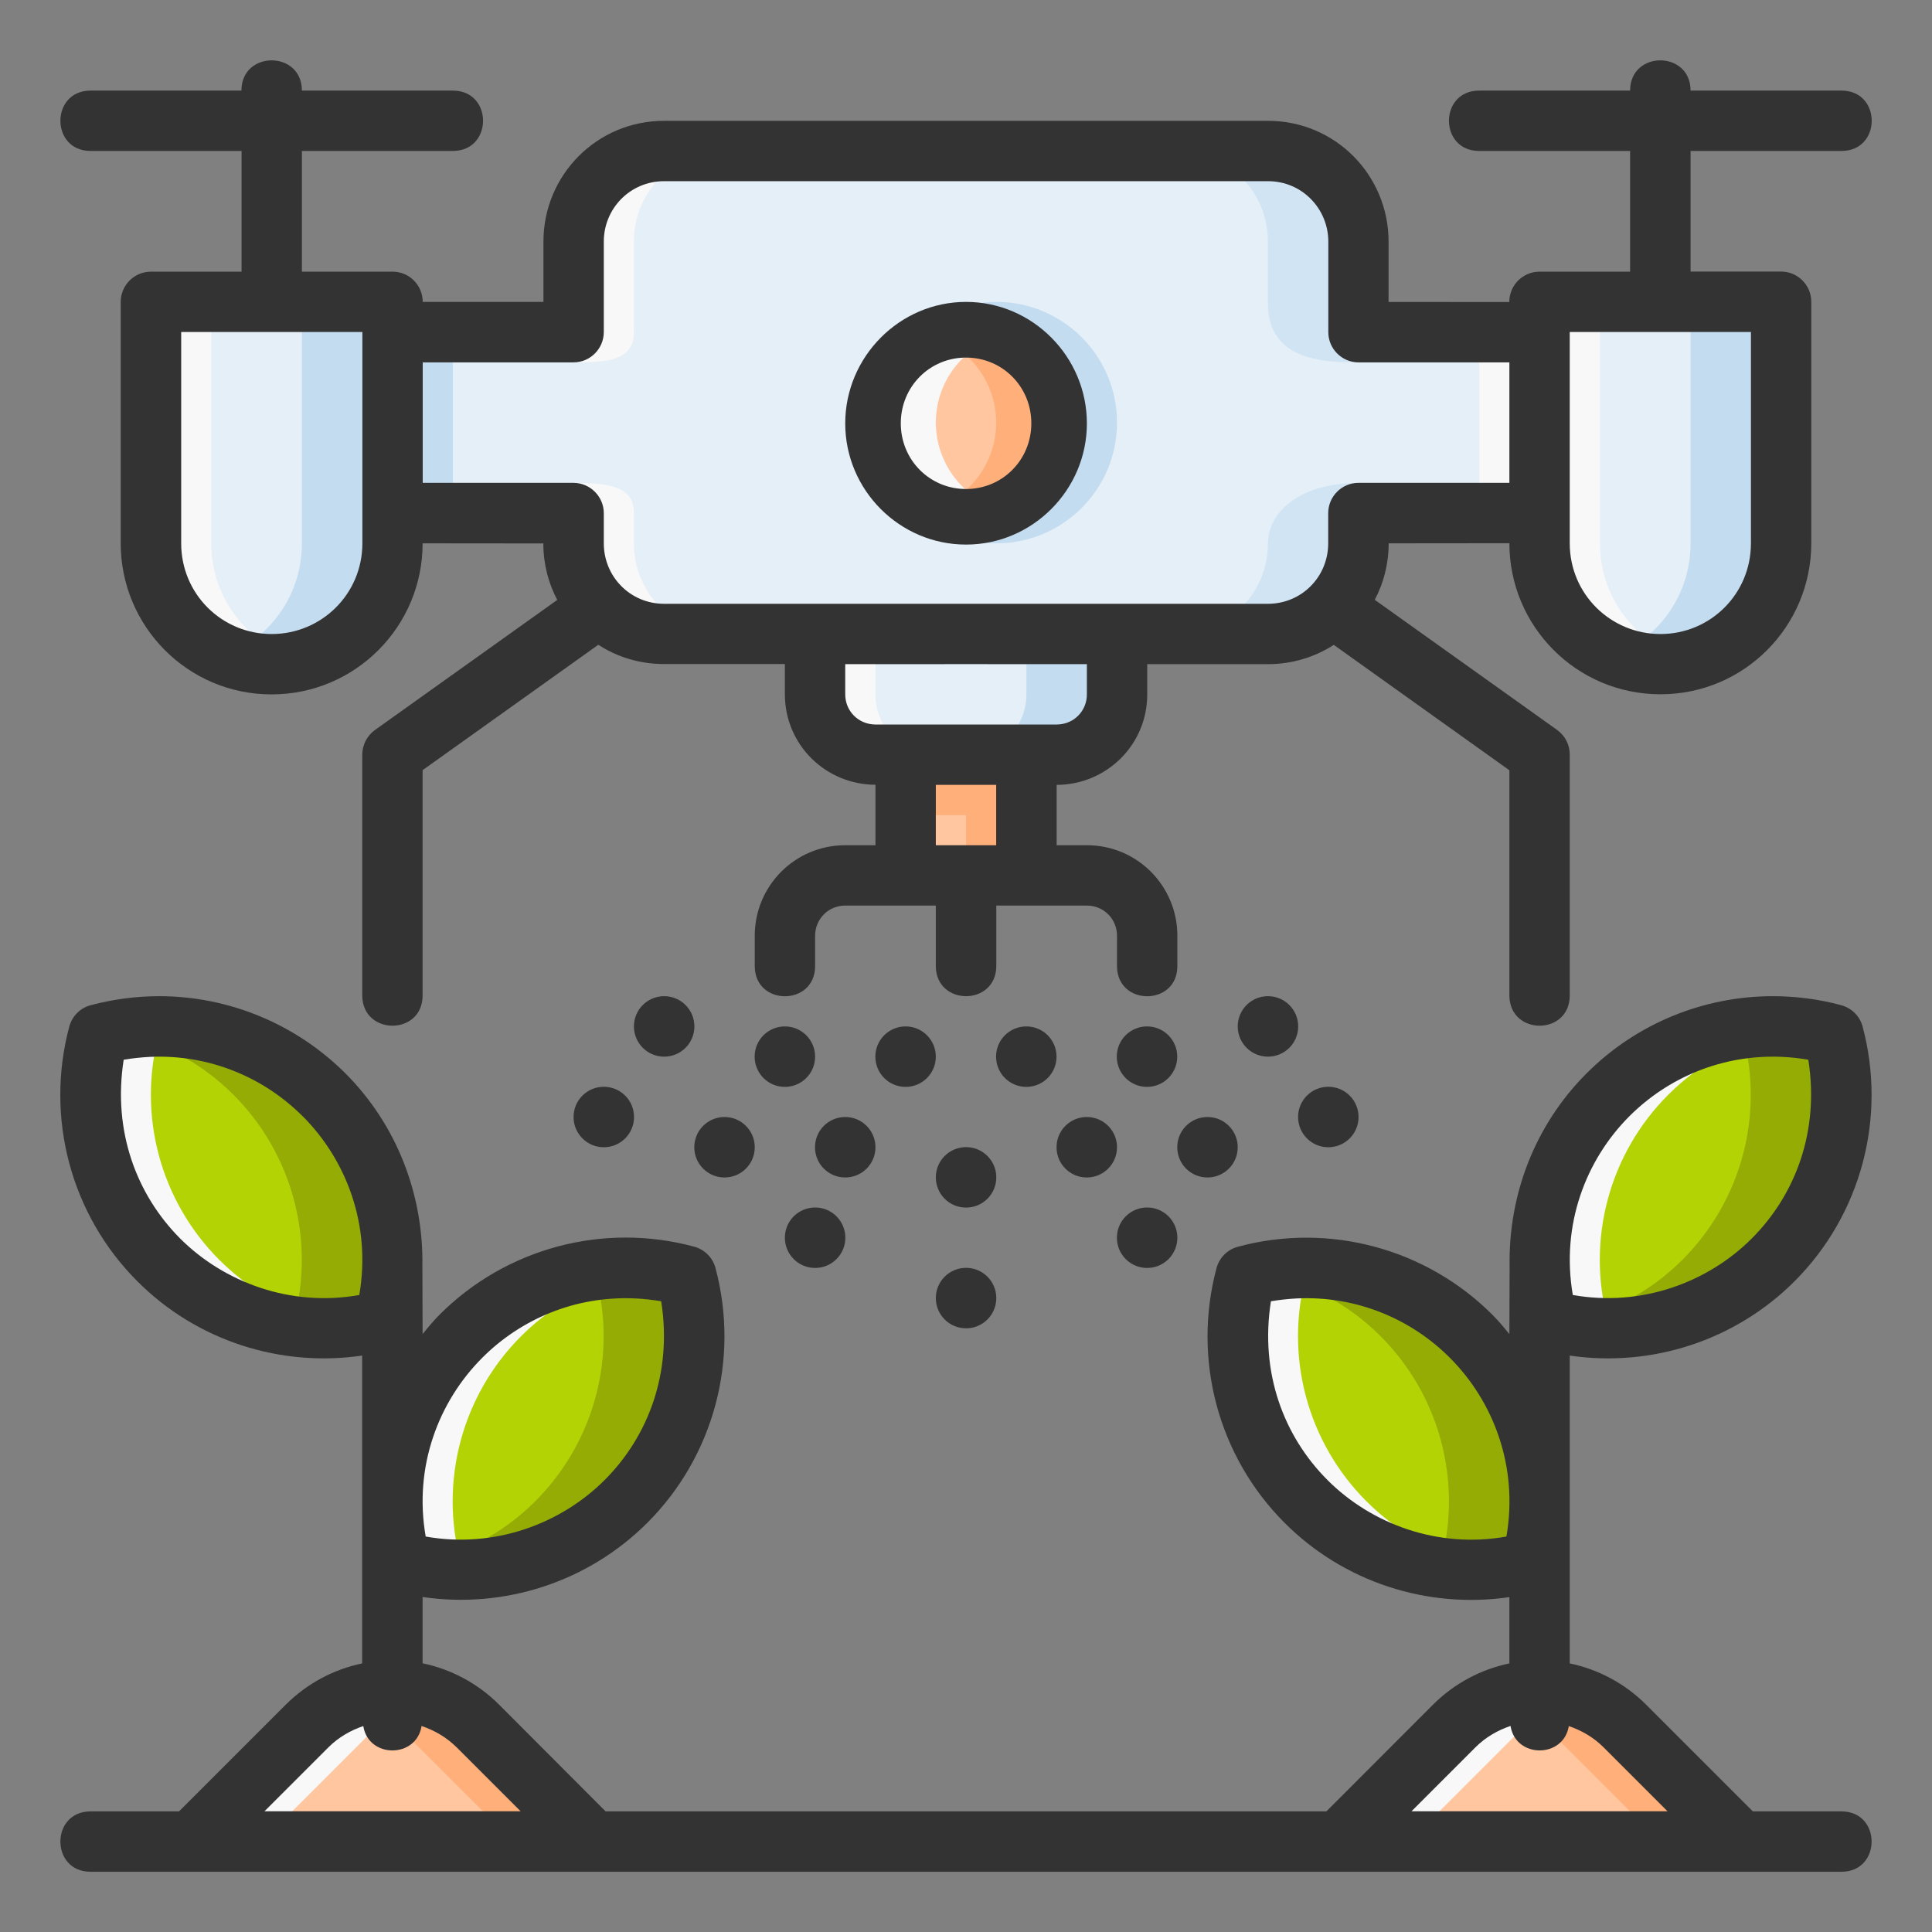 <?xml version="1.0" encoding="UTF-8" standalone="no"?>
<!-- Created with Inkscape (http://www.inkscape.org/) -->

<svg
   xmlns:dc="http://purl.org/dc/elements/1.1/"
   xmlns:cc="http://creativecommons.org/ns#"
   xmlns:rdf="http://www.w3.org/1999/02/22-rdf-syntax-ns#"
   xmlns:svg="http://www.w3.org/2000/svg"
   xmlns="http://www.w3.org/2000/svg"
   xmlns:sodipodi="http://sodipodi.sourceforge.net/DTD/sodipodi-0.dtd"
   xmlns:inkscape="http://www.inkscape.org/namespaces/inkscape"
   width="64"
   height="64"
   viewBox="0 0 16.933 16.933"
   version="1.1"
   id="svg8"
   inkscape:version="0.92.3 (2405546, 2018-03-11)"
   sodipodi:docname="08-Drone.svg">
  <rect x="0" y="0" width="16.933" height="16.933" fill="#808080" stroke="none"/>
  <defs
     id="defs2" />
  <sodipodi:namedview
     id="base"
     pagecolor="#ffffff"
     bordercolor="#666666"
     borderopacity="1.0"
     inkscape:pageopacity="0.0"
     inkscape:pageshadow="2"
     inkscape:zoom="3.9999998"
     inkscape:cx="105.5719"
     inkscape:cy="-13.679146"
     inkscape:document-units="px"
     inkscape:current-layer="layer2"
     showgrid="false"
     inkscape:snap-smooth-nodes="true"
     inkscape:snap-page="true"
     inkscape:snap-midpoints="false"
     inkscape:snap-intersection-paths="true"
     inkscape:object-paths="true"
     inkscape:object-nodes="true"
     units="px"
     inkscape:snap-bbox="true"
     inkscape:bbox-paths="false"
     inkscape:snap-bbox-midpoints="false"
     inkscape:window-width="1920"
     inkscape:window-height="1040"
     inkscape:window-x="0"
     inkscape:window-y="0"
     inkscape:window-maximized="1"
     inkscape:snap-grids="true"
     inkscape:snap-to-guides="false"
     inkscape:snap-bbox-edge-midpoints="false"
     inkscape:snap-nodes="true"
     inkscape:snap-others="false"
     inkscape:bbox-nodes="true"
     showguides="true"
     inkscape:guide-bbox="true"
     inkscape:measure-start="0,0"
     inkscape:measure-end="0,0"
     inkscape:snap-global="true">
    <inkscape:grid
       type="xygrid"
       id="grid815"
       enabled="true" />
  </sodipodi:namedview>
  <g
     inkscape:groupmode="layer"
     id="layer2"
     inkscape:label="08-Drone">
    <path
       sodipodi:nodetypes="ccccccc"
       inkscape:connector-curvature="0"
       id="path8784"
       d="M 9.79,5.292 V 6.085 c 0,0.293 -0.236,0.529 -0.529,0.529 h -1.587 c -0.293,0 -0.529,-0.236 -0.529,-0.529 V 5.292 Z"
       style="opacity:1;fill:#e4eff8;fill-opacity:1;stroke:none;stroke-width:0.529;stroke-linecap:butt;stroke-linejoin:round;stroke-miterlimit:4;stroke-dasharray:none;stroke-dashoffset:0;stroke-opacity:1" />
    <path
       inkscape:connector-curvature="0"
       id="path8786"
       d="M 7.144,5.292 V 5.821 H 9.79 V 5.292 Z"
       style="opacity:1;fill:#c4dcf0;fill-opacity:1;stroke:none;stroke-width:0.529;stroke-linecap:round;stroke-linejoin:round;stroke-miterlimit:4;stroke-dasharray:none;stroke-dashoffset:0;stroke-opacity:1"
       sodipodi:nodetypes="ccccc" />
    <path
       inkscape:connector-curvature="0"
       style="opacity:1;fill:#ffc6a0;fill-opacity:1;stroke:none;stroke-width:0.529;stroke-linecap:butt;stroke-linejoin:round;stroke-miterlimit:4;stroke-dasharray:none;stroke-dashoffset:0;stroke-opacity:1"
       d="m 5.2,16.139 -1.012,-1.012 c -0.415,-0.415 -1.082,-0.415 -1.497,0 l -1.012,1.012 z"
       id="path8788"
       sodipodi:nodetypes="ccccc" />
    <path
       style="opacity:1;fill:#ffaf7a;fill-opacity:1;stroke:none;stroke-width:0.529;stroke-linecap:butt;stroke-linejoin:round;stroke-miterlimit:4;stroke-dasharray:none;stroke-dashoffset:0;stroke-opacity:1"
       d="m 3.44,14.817 c -0.119,0 -0.237,0.023 -0.351,0.064 0.145,0.051 0.281,0.131 0.397,0.248 L 4.498,16.14 H 5.2 L 4.188,15.128 C 3.981,14.92 3.71,14.817 3.44,14.817 Z"
       id="path8790"
       inkscape:connector-curvature="0"
       sodipodi:nodetypes="cccccccc" />
    <path
       style="opacity:1;fill:#f8f8f8;fill-opacity:1;stroke:none;stroke-width:0.529;stroke-linecap:butt;stroke-linejoin:round;stroke-miterlimit:4;stroke-dasharray:none;stroke-dashoffset:0;stroke-opacity:1"
       d="m 3.44,14.817 c -0.271,0 -0.541,0.104 -0.748,0.311 L 1.679,16.14 H 2.296 l 1.012,-1.012 c 0.127,-0.127 0.279,-0.211 0.44,-0.26 -0.101,-0.031 -0.204,-0.051 -0.309,-0.051 z"
       id="path8792"
       inkscape:connector-curvature="0"
       sodipodi:nodetypes="cccccccc" />
    <path
       sodipodi:nodetypes="ccccc"
       inkscape:connector-curvature="0"
       id="path8796"
       d="M 2.84,9.595 C 2.323,9.078 1.57,8.876 0.863,9.066 c -0.189,0.707 0.013,1.46 0.53,1.976 0.517,0.517 1.27,0.719 1.977,0.529 0.189,-0.707 -0.013,-1.46 -0.53,-1.976 z"
       style="opacity:1;fill:#b4d305;fill-opacity:1;stroke:none;stroke-width:0.529;stroke-linecap:round;stroke-linejoin:round;stroke-miterlimit:4;stroke-dasharray:none;stroke-dashoffset:0;stroke-opacity:1" />
    <path
       style="opacity:1;fill:#94ac04;fill-opacity:1;stroke:none;stroke-width:0.529;stroke-linecap:round;stroke-linejoin:round;stroke-miterlimit:4;stroke-dasharray:none;stroke-dashoffset:0;stroke-opacity:1"
       d="m 1.397,8.996 c -0.133,-2e-4 -0.266,0.017 -0.399,0.043 0.39,0.078 0.757,0.264 1.048,0.556 0.517,0.517 0.718,1.27 0.53,1.977 -0.044,0.012 -0.089,0.018 -0.134,0.027 0.303,0.06 0.62,0.056 0.929,-0.027 C 3.559,10.864 3.357,10.111 2.84,9.595 2.453,9.207 1.932,8.997 1.397,8.996 Z"
       id="path8799"
       inkscape:connector-curvature="0"
       sodipodi:nodetypes="ccccccccc" />
    <path
       style="opacity:1;fill:#f8f8f8;fill-opacity:1;stroke:none;stroke-width:0.529;stroke-linecap:round;stroke-linejoin:round;stroke-miterlimit:4;stroke-dasharray:none;stroke-dashoffset:0;stroke-opacity:1"
       d="m 1.397,8.996 c -0.178,-2.6e-4 -0.358,0.023 -0.534,0.07 -0.189,0.707 0.014,1.459 0.53,1.976 0.452,0.452 1.086,0.664 1.71,0.582 -0.44,-0.058 -0.857,-0.258 -1.181,-0.582 -0.517,-0.517 -0.719,-1.269 -0.53,-1.976 0.088,-0.024 0.177,-0.042 0.266,-0.053 -0.086,-0.011 -0.173,-0.017 -0.26,-0.017 z"
       id="path8801"
       inkscape:connector-curvature="0"
       sodipodi:nodetypes="ccccccccc" />
    <path
       style="opacity:1;fill:#b4d305;fill-opacity:1;stroke:none;stroke-width:0.529;stroke-linecap:round;stroke-linejoin:round;stroke-miterlimit:4;stroke-dasharray:none;stroke-dashoffset:0;stroke-opacity:1"
       d="m 4.039,11.711 c 0.517,-0.517 1.27,-0.719 1.977,-0.529 0.189,0.707 -0.013,1.46 -0.53,1.976 -0.517,0.517 -1.27,0.719 -1.977,0.529 -0.189,-0.707 0.013,-1.46 0.53,-1.976 z"
       id="path8805"
       inkscape:connector-curvature="0"
       sodipodi:nodetypes="ccccc" />
    <path
       inkscape:connector-curvature="0"
       style="opacity:1;fill:#94ac04;fill-opacity:1;stroke:none;stroke-width:0.529;stroke-linecap:round;stroke-linejoin:round;stroke-miterlimit:4;stroke-dasharray:none;stroke-dashoffset:0;stroke-opacity:1"
       d="m 5.481,11.112 c -0.133,2e-4 -0.265,0.018 -0.395,0.043 0.045,0.009 0.09,0.015 0.135,0.027 0.189,0.707 -0.013,1.459 -0.53,1.976 -0.291,0.291 -0.658,0.478 -1.049,0.556 0.667,0.132 1.358,-0.072 1.842,-0.556 0.517,-0.517 0.719,-1.269 0.53,-1.976 -0.177,-0.048 -0.357,-0.07 -0.535,-0.07 z"
       id="path8807"
       sodipodi:nodetypes="cccccccc" />
    <path
       inkscape:connector-curvature="0"
       style="opacity:1;fill:#f8f8f8;fill-opacity:1;stroke:none;stroke-width:0.529;stroke-linecap:round;stroke-linejoin:round;stroke-miterlimit:4;stroke-dasharray:none;stroke-dashoffset:0;stroke-opacity:1"
       d="m 5.481,11.112 c -0.534,8.1e-4 -1.055,0.211 -1.443,0.599 -0.517,0.517 -0.718,1.27 -0.53,1.977 0.263,0.071 0.533,0.087 0.795,0.053 -0.089,-0.012 -0.178,-0.029 -0.266,-0.053 -0.189,-0.707 0.013,-1.46 0.53,-1.977 0.324,-0.324 0.742,-0.524 1.182,-0.582 -0.09,-0.012 -0.179,-0.017 -0.269,-0.017 z"
       id="path8809"
       sodipodi:nodetypes="ccccccccc" />
    <path
       inkscape:connector-curvature="0"
       id="path8815"
       d="M 8.996,5.292 V 6.085 c 0,0.293 -0.236,0.529 -0.529,0.529 h 0.794 c 0.293,0 0.529,-0.236 0.529,-0.529 V 5.292 Z"
       style="opacity:1;fill:#c4dcf0;fill-opacity:1;stroke:none;stroke-width:0.529;stroke-linecap:butt;stroke-linejoin:round;stroke-miterlimit:4;stroke-dasharray:none;stroke-dashoffset:0;stroke-opacity:1"
       sodipodi:nodetypes="ccccccc" />
    <path
       inkscape:connector-curvature="0"
       id="path8817"
       d="M 7.144,5.292 V 6.085 c 0,0.293 0.236,0.529 0.529,0.529 H 8.202 C 7.909,6.615 7.673,6.379 7.673,6.085 V 5.292 Z"
       style="opacity:1;fill:#f8f8f8;fill-opacity:1;stroke:none;stroke-width:0.529;stroke-linecap:butt;stroke-linejoin:round;stroke-miterlimit:4;stroke-dasharray:none;stroke-dashoffset:0;stroke-opacity:1"
       sodipodi:nodetypes="ccccccc" />
    <path
       sodipodi:nodetypes="ccccccccccccccccc"
       style="opacity:1;fill:#e4eff8;fill-opacity:1;stroke:none;stroke-width:0.529;stroke-linecap:round;stroke-linejoin:round;stroke-miterlimit:4;stroke-dasharray:none;stroke-dashoffset:0;stroke-opacity:1"
       d="m 5.821,1.323 c -0.44,0 -0.794,0.354 -0.794,0.794 V 2.91 h -1.587 v 1.587 h 1.587 v 0.265 c 0,0.44 0.354,0.794 0.794,0.794 h 5.292 c 0.44,0 0.794,-0.354 0.794,-0.794 V 4.498 h 1.587 V 2.91 h -1.587 V 2.117 c 0,-0.44 -0.354,-0.794 -0.794,-0.794 z"
       id="path8819"
       inkscape:connector-curvature="0" />
    <path
       inkscape:connector-curvature="0"
       id="path8821"
       d="m 10.319,1.323 c 0.44,0 0.794,0.354 0.794,0.794 v 0.546 c 0,0.513 0.529,0.513 0.794,0.513 V 2.117 c 0,-0.44 -0.354,-0.794 -0.794,-0.794 z"
       style="opacity:1;fill:#d1e4f3;fill-opacity:1;stroke:none;stroke-width:0.529;stroke-linecap:round;stroke-linejoin:round;stroke-miterlimit:4;stroke-dasharray:none;stroke-dashoffset:0;stroke-opacity:1"
       sodipodi:nodetypes="ccccccc" />
    <path
       style="opacity:1;fill:#e4eff8;fill-opacity:1;stroke:none;stroke-width:0.529;stroke-linecap:round;stroke-linejoin:round;stroke-miterlimit:4;stroke-dasharray:none;stroke-dashoffset:0;stroke-opacity:1"
       d="m 13.494,2.646 v 2.117 c 0,0.586 0.472,1.058 1.058,1.058 0.586,0 1.058,-0.472 1.058,-1.058 V 2.646 Z"
       id="path8823"
       inkscape:connector-curvature="0"
       sodipodi:nodetypes="cccccc" />
    <path
       sodipodi:nodetypes="cccccc"
       inkscape:connector-curvature="0"
       id="path8825"
       d="m 3.44,2.646 v 2.117 c 0,0.586 -0.472,1.058 -1.058,1.058 -0.586,0 -1.058,-0.472 -1.058,-1.058 V 2.646 Z"
       style="opacity:1;fill:#e4eff8;fill-opacity:1;stroke:none;stroke-width:0.529;stroke-linecap:round;stroke-linejoin:round;stroke-miterlimit:4;stroke-dasharray:none;stroke-dashoffset:0;stroke-opacity:1" />
    <path
       inkscape:connector-curvature="0"
       id="path8827"
       d="M 3.44,2.91 V 4.498 H 3.969 V 2.91 Z"
       style="opacity:1;fill:#c4dcf0;fill-opacity:1;stroke:none;stroke-width:0.529;stroke-linecap:round;stroke-linejoin:round;stroke-miterlimit:4;stroke-dasharray:none;stroke-dashoffset:0;stroke-opacity:1"
       sodipodi:nodetypes="ccccc" />
    <path
       inkscape:connector-curvature="0"
       style="opacity:1;fill:#f8f8f8;fill-opacity:1;stroke:none;stroke-width:0.529;stroke-linecap:round;stroke-linejoin:round;stroke-miterlimit:4;stroke-dasharray:none;stroke-dashoffset:0;stroke-opacity:1"
       d="m 13.494,2.646 v 2.117 c 0,0.586 0.472,1.058 1.058,1.058 0.092,0 0.18,-0.015 0.265,-0.037 C 14.36,5.667 14.023,5.257 14.023,4.762 V 2.646 Z"
       id="path8829"
       sodipodi:nodetypes="ccccccc" />
    <path
       inkscape:connector-curvature="0"
       id="path8831"
       d="m 11.113,4.762 c 0,0.44 -0.354,0.794 -0.794,0.794 h 0.794 c 0.44,0 0.794,-0.354 0.794,-0.794 V 4.233 c -0.529,0 -0.794,0.265 -0.794,0.529 z"
       style="opacity:1;fill:#d1e4f3;fill-opacity:1;stroke:none;stroke-width:0.529;stroke-linecap:round;stroke-linejoin:round;stroke-miterlimit:4;stroke-dasharray:none;stroke-dashoffset:0;stroke-opacity:1"
       sodipodi:nodetypes="cccccc" />
    <path
       inkscape:connector-curvature="0"
       id="path8833"
       d="m 12.965,2.91 v 1.587 h 0.794 V 2.91 Z"
       style="opacity:1;fill:#f8f8f8;fill-opacity:1;stroke:none;stroke-width:0.529;stroke-linecap:round;stroke-linejoin:round;stroke-miterlimit:4;stroke-dasharray:none;stroke-dashoffset:0;stroke-opacity:1"
       sodipodi:nodetypes="ccccc" />
    <path
       sodipodi:nodetypes="cccccccccccccc"
       inkscape:connector-curvature="0"
       id="path8835"
       d="m 5.821,1.323 c -0.44,0 -0.794,0.354 -0.794,0.794 v 1.058 c 0.265,0 0.529,0 0.529,-0.265 V 2.117 C 5.556,1.677 5.91,1.323 6.35,1.323 Z M 5.027,4.233 v 0.529 c 0,0.44 0.354,0.794 0.794,0.794 H 6.35 c -0.44,0 -0.794,-0.354 -0.794,-0.794 V 4.489 c 0,-0.242 -0.265,-0.256 -0.529,-0.256 z"
       style="opacity:1;fill:#f8f8f8;fill-opacity:1;stroke:none;stroke-width:0.529;stroke-linecap:round;stroke-linejoin:round;stroke-miterlimit:4;stroke-dasharray:none;stroke-dashoffset:0;stroke-opacity:1" />
    <path
       inkscape:connector-curvature="0"
       style="opacity:1;fill:#c4dcf0;fill-opacity:1;stroke:none;stroke-width:0.529;stroke-linecap:round;stroke-linejoin:round;stroke-miterlimit:4;stroke-dasharray:none;stroke-dashoffset:0;stroke-opacity:1"
       d="m 14.817,2.646 v 2.117 c 0,0.446 -0.273,0.824 -0.661,0.981 0.123,0.049 0.256,0.077 0.397,0.077 0.586,0 1.058,-0.472 1.058,-1.058 V 2.646 Z"
       id="path8837"
       sodipodi:nodetypes="ccccccc" />
    <path
       inkscape:connector-curvature="0"
       id="path8839"
       d="m 1.323,2.646 v 2.117 c 0,0.586 0.472,1.058 1.058,1.058 0.092,0 0.18,-0.015 0.265,-0.037 C 2.189,5.667 1.852,5.257 1.852,4.762 V 2.646 Z"
       style="opacity:1;fill:#f8f8f8;fill-opacity:1;stroke:none;stroke-width:0.529;stroke-linecap:round;stroke-linejoin:round;stroke-miterlimit:4;stroke-dasharray:none;stroke-dashoffset:0;stroke-opacity:1"
       sodipodi:nodetypes="ccccccc" />
    <path
       inkscape:connector-curvature="0"
       id="path8841"
       d="m 2.646,2.646 v 2.117 c 0,0.446 -0.273,0.824 -0.661,0.981 0.123,0.049 0.256,0.077 0.397,0.077 0.586,0 1.058,-0.472 1.058,-1.058 V 2.646 Z"
       style="opacity:1;fill:#c4dcf0;fill-opacity:1;stroke:none;stroke-width:0.529;stroke-linecap:round;stroke-linejoin:round;stroke-miterlimit:4;stroke-dasharray:none;stroke-dashoffset:0;stroke-opacity:1"
       sodipodi:nodetypes="ccccccc" />
    <path
       style="opacity:1;fill:#c4dcf0;fill-opacity:1;stroke:none;stroke-width:0.529;stroke-linecap:round;stroke-linejoin:round;stroke-miterlimit:4;stroke-dasharray:none;stroke-dashoffset:0;stroke-opacity:1"
       d="m 9.79,3.704 c 0,0.585 -0.474,1.058 -1.058,1.058 -0.585,1e-7 -1.058,-0.474 -1.058,-1.058 0,-0.585 0.474,-1.058 1.058,-1.058 0.585,0 1.058,0.474 1.058,1.058 z"
       id="circle8843"
       inkscape:connector-curvature="0"
       sodipodi:nodetypes="ccccc" />
    <path
       style="opacity:1;fill:#ffc6a0;fill-opacity:1;stroke:none;stroke-width:0.529;stroke-linecap:round;stroke-linejoin:round;stroke-miterlimit:4;stroke-dasharray:none;stroke-dashoffset:0;stroke-opacity:1"
       d="m 9.26,3.704 c 0,0.438 -0.355,0.794 -0.794,0.794 -0.438,0 -0.794,-0.355 -0.794,-0.794 0,-0.438 0.355,-0.794 0.794,-0.794 0.438,0 0.794,0.355 0.794,0.794 z"
       id="circle8845"
       inkscape:connector-curvature="0"
       sodipodi:nodetypes="ccccc" />
    <path
       inkscape:connector-curvature="0"
       id="path8847"
       d="M 8.467,2.91 C 8.376,2.911 8.287,2.926 8.202,2.957 8.519,3.069 8.731,3.368 8.731,3.704 8.731,4.04 8.519,4.339 8.203,4.451 c 0.085,0.03 0.174,0.046 0.264,0.046 0.438,0 0.794,-0.355 0.794,-0.794 0,-0.438 -0.355,-0.794 -0.794,-0.794 z"
       style="opacity:1;fill:#ffaf7a;fill-opacity:1;stroke:none;stroke-width:0.529;stroke-linecap:round;stroke-linejoin:round;stroke-miterlimit:4;stroke-dasharray:none;stroke-dashoffset:0;stroke-opacity:1"
       sodipodi:nodetypes="cccccccc" />
    <path
       inkscape:connector-curvature="0"
       id="path8849"
       d="m 8.467,2.91 c -0.438,0 -0.794,0.355 -0.794,0.794 0,0.438 0.355,0.794 0.794,0.794 C 8.557,4.498 8.647,4.482 8.732,4.451 8.415,4.34 8.203,4.04 8.202,3.704 8.202,3.368 8.414,3.069 8.731,2.957 8.646,2.927 8.557,2.911 8.467,2.91 Z"
       style="opacity:1;fill:#f8f8f8;fill-opacity:1;stroke:none;stroke-width:0.529;stroke-linecap:round;stroke-linejoin:round;stroke-miterlimit:4;stroke-dasharray:none;stroke-dashoffset:0;stroke-opacity:1"
       sodipodi:nodetypes="cccccccc" />
    <path
       style="opacity:1;fill:#ffc6a0;fill-opacity:1;stroke:none;stroke-width:0.529;stroke-linecap:round;stroke-linejoin:round;stroke-miterlimit:4;stroke-dasharray:none;stroke-dashoffset:0;stroke-opacity:1"
       d="M 7.938,6.615 H 8.996 V 7.673 H 7.938 Z"
       id="rect8851"
       inkscape:connector-curvature="0"
       sodipodi:nodetypes="ccccc" />
    <path
       sodipodi:nodetypes="ccccccc"
       inkscape:connector-curvature="0"
       id="path8853"
       d="M 7.938,6.615 V 7.144 H 8.467 V 7.673 H 8.996 V 6.615 Z"
       style="opacity:1;fill:#ffaf7a;fill-opacity:1;stroke:none;stroke-width:0.529;stroke-linecap:round;stroke-linejoin:round;stroke-miterlimit:4;stroke-dasharray:none;stroke-dashoffset:0;stroke-opacity:1" />
    <path
       sodipodi:nodetypes="ccccc"
       inkscape:connector-curvature="0"
       id="path8813"
       d="m 14.093,9.595 c 0.517,-0.517 1.27,-0.719 1.977,-0.529 0.189,0.707 -0.013,1.46 -0.53,1.976 -0.517,0.517 -1.27,0.719 -1.977,0.529 -0.189,-0.707 0.013,-1.46 0.53,-1.976 z"
       style="opacity:1;fill:#b4d305;fill-opacity:1;stroke:none;stroke-width:0.529;stroke-linecap:round;stroke-linejoin:round;stroke-miterlimit:4;stroke-dasharray:none;stroke-dashoffset:0;stroke-opacity:1" />
    <path
       id="path8855"
       d="m 15.254,16.139 -1.012,-1.012 c -0.415,-0.415 -1.082,-0.415 -1.497,0 l -1.012,1.012 z"
       style="opacity:1;fill:#ffc6a0;fill-opacity:1;stroke:none;stroke-width:0.529;stroke-linecap:butt;stroke-linejoin:round;stroke-miterlimit:4;stroke-dasharray:none;stroke-dashoffset:0;stroke-opacity:1"
       inkscape:connector-curvature="0"
       sodipodi:nodetypes="ccccc" />
    <path
       id="path8857"
       d="m 13.494,14.817 c -0.119,0 -0.237,0.023 -0.351,0.064 0.145,0.051 0.281,0.131 0.397,0.248 l 1.012,1.012 h 0.702 l -1.012,-1.012 c -0.207,-0.207 -0.478,-0.311 -0.748,-0.311 z"
       style="opacity:1;fill:#ffaf7a;fill-opacity:1;stroke:none;stroke-width:0.529;stroke-linecap:butt;stroke-linejoin:round;stroke-miterlimit:4;stroke-dasharray:none;stroke-dashoffset:0;stroke-opacity:1"
       inkscape:connector-curvature="0"
       sodipodi:nodetypes="cccccccc" />
    <path
       id="path8859"
       d="m 13.494,14.817 c -0.271,0 -0.541,0.104 -0.748,0.311 l -1.012,1.012 h 0.617 l 1.012,-1.012 c 0.127,-0.127 0.279,-0.211 0.44,-0.26 -0.101,-0.031 -0.204,-0.051 -0.309,-0.051 z"
       style="opacity:1;fill:#f8f8f8;fill-opacity:1;stroke:none;stroke-width:0.529;stroke-linecap:butt;stroke-linejoin:round;stroke-miterlimit:4;stroke-dasharray:none;stroke-dashoffset:0;stroke-opacity:1"
       inkscape:connector-curvature="0"
       sodipodi:nodetypes="cccccccc" />
    <path
       style="opacity:1;fill:#b4d305;fill-opacity:1;stroke:none;stroke-width:0.529;stroke-linecap:round;stroke-linejoin:round;stroke-miterlimit:4;stroke-dasharray:none;stroke-dashoffset:0;stroke-opacity:1"
       d="m 12.895,11.711 c -0.517,-0.517 -1.27,-0.719 -1.977,-0.529 -0.189,0.707 0.013,1.46 0.53,1.976 0.517,0.517 1.27,0.719 1.977,0.529 0.189,-0.707 -0.013,-1.46 -0.53,-1.976 z"
       id="path8863"
       inkscape:connector-curvature="0"
       sodipodi:nodetypes="ccccc" />
    <path
       id="path8865"
       d="m 11.451,11.112 c -0.133,-2e-4 -0.266,0.017 -0.399,0.043 0.39,0.078 0.757,0.264 1.048,0.556 0.517,0.517 0.718,1.27 0.53,1.977 -0.044,0.012 -0.09,0.018 -0.134,0.027 0.303,0.06 0.62,0.056 0.929,-0.027 0.189,-0.707 -0.014,-1.46 -0.53,-1.977 -0.388,-0.388 -0.908,-0.598 -1.443,-0.599 z"
       style="opacity:1;fill:#94ac04;fill-opacity:1;stroke:none;stroke-width:0.529;stroke-linecap:round;stroke-linejoin:round;stroke-miterlimit:4;stroke-dasharray:none;stroke-dashoffset:0;stroke-opacity:1"
       inkscape:connector-curvature="0"
       sodipodi:nodetypes="ccccccccc" />
    <path
       id="path8867"
       d="m 11.451,11.112 c -0.178,-2.6e-4 -0.358,0.023 -0.534,0.07 -0.189,0.707 0.014,1.459 0.53,1.976 0.452,0.452 1.086,0.664 1.71,0.582 -0.44,-0.058 -0.857,-0.258 -1.181,-0.582 -0.517,-0.517 -0.719,-1.269 -0.53,-1.976 0.088,-0.024 0.177,-0.042 0.266,-0.053 -0.086,-0.011 -0.173,-0.017 -0.26,-0.017 z"
       style="opacity:1;fill:#f8f8f8;fill-opacity:1;stroke:none;stroke-width:0.529;stroke-linecap:round;stroke-linejoin:round;stroke-miterlimit:4;stroke-dasharray:none;stroke-dashoffset:0;stroke-opacity:1"
       inkscape:connector-curvature="0"
       sodipodi:nodetypes="cccccccc" />
    <path
       inkscape:connector-curvature="0"
       id="path8871"
       d="m 15.535,8.996 c -0.133,2.1e-4 -0.265,0.018 -0.395,0.043 0.045,0.009 0.09,0.015 0.135,0.027 0.189,0.707 -0.013,1.459 -0.53,1.976 -0.291,0.291 -0.658,0.478 -1.049,0.556 0.667,0.132 1.358,-0.072 1.842,-0.556 0.517,-0.517 0.719,-1.269 0.53,-1.976 -0.177,-0.048 -0.357,-0.07 -0.535,-0.07 z"
       style="opacity:1;fill:#94ac04;fill-opacity:1;stroke:none;stroke-width:0.529;stroke-linecap:round;stroke-linejoin:round;stroke-miterlimit:4;stroke-dasharray:none;stroke-dashoffset:0;stroke-opacity:1"
       sodipodi:nodetypes="cccccccc" />
    <path
       inkscape:connector-curvature="0"
       id="path8873"
       d="m 15.535,8.996 c -0.534,8.2e-4 -1.055,0.211 -1.443,0.599 -0.517,0.517 -0.718,1.27 -0.53,1.977 0.263,0.071 0.533,0.087 0.795,0.053 -0.089,-0.012 -0.178,-0.029 -0.266,-0.053 -0.189,-0.707 0.013,-1.46 0.53,-1.977 0.324,-0.324 0.742,-0.524 1.182,-0.582 -0.09,-0.012 -0.179,-0.017 -0.269,-0.017 z"
       style="opacity:1;fill:#f8f8f8;fill-opacity:1;stroke:none;stroke-width:0.529;stroke-linecap:round;stroke-linejoin:round;stroke-miterlimit:4;stroke-dasharray:none;stroke-dashoffset:0;stroke-opacity:1"
       sodipodi:nodetypes="ccccccccc" />
    <path
       style="color:#000000;font-style:normal;font-variant:normal;font-weight:normal;font-stretch:normal;font-size:medium;line-height:normal;font-family:sans-serif;font-variant-ligatures:normal;font-variant-position:normal;font-variant-caps:normal;font-variant-numeric:normal;font-variant-alternates:normal;font-feature-settings:normal;text-indent:0;text-align:start;text-decoration:none;text-decoration-line:none;text-decoration-style:solid;text-decoration-color:#000000;letter-spacing:normal;word-spacing:normal;text-transform:none;writing-mode:lr-tb;direction:ltr;text-orientation:mixed;dominant-baseline:auto;baseline-shift:baseline;text-anchor:start;white-space:normal;shape-padding:0;clip-rule:nonzero;display:inline;overflow:visible;visibility:visible;opacity:1;isolation:auto;mix-blend-mode:normal;color-interpolation:sRGB;color-interpolation-filters:linearRGB;solid-color:#000000;solid-opacity:1;vector-effect:none;fill:#333333;fill-opacity:1;fill-rule:nonzero;stroke:none;stroke-width:0.529;stroke-linecap:round;stroke-linejoin:miter;stroke-miterlimit:4;stroke-dasharray:none;stroke-dashoffset:0;stroke-opacity:1;color-rendering:auto;image-rendering:auto;shape-rendering:auto;text-rendering:auto;enable-background:accumulate"
       d="m 2.381,0.529 c -0.132,0 -0.265,0.088 -0.265,0.265 H 0.794 c -0.353,0 -0.353,0.529 0,0.529 H 2.117 V 2.381 H 1.322 c -0.146,5.17e-4 -0.264,0.119 -0.264,0.266 v 2.115 c 0,0.728 0.588,1.324 1.322,1.324 0.735,0 1.324,-0.596 1.324,-1.324 l 1.058,0.001 c 0,0.179 0.044,0.347 0.122,0.495 L 3.285,6.399 c -0.069,0.05 -0.11,0.131 -0.11,0.217 v 2.115 c 0.008,0.345 0.522,0.345 0.529,0 V 6.75 L 5.244,5.651 c 0.166,0.108 0.364,0.169 0.576,0.169 h 1.059 v 0.265 c 0,0.444 0.359,0.792 0.794,0.793 v 0.53 H 7.408 c -0.442,0 -0.793,0.358 -0.793,0.793 v 0.266 c 0,0.353 0.529,0.353 0.529,0 V 8.201 c 0,-0.143 0.113,-0.264 0.264,-0.264 h 0.794 v 0.529 c 0,0.176 0.132,0.265 0.265,0.265 0.132,0 0.265,-0.088 0.265,-0.265 V 7.937 h 0.794 c 0.151,0 0.264,0.121 0.264,0.264 v 0.266 c 0,0.353 0.529,0.353 0.529,0 V 8.201 c 0,-0.435 -0.351,-0.793 -0.793,-0.793 H 9.261 V 6.879 C 9.696,6.878 10.055,6.53 10.055,6.086 V 5.821 h 1.059 c 0.211,0 0.41,-0.062 0.576,-0.169 l 1.539,1.099 v 1.98 c 0.008,0.345 0.522,0.345 0.529,0 V 6.615 c 6.88e-4,-0.086 -0.04,-0.166 -0.11,-0.217 L 12.049,5.257 c 0.078,-0.147 0.122,-0.316 0.122,-0.495 l 1.058,-0.001 c 0,0.728 0.589,1.324 1.324,1.324 0.735,-8e-7 1.322,-0.596 1.322,-1.324 V 2.646 c 5.6e-4,-0.146 -0.117,-0.265 -0.264,-0.266 H 14.817 V 1.323 h 1.323 c 0.353,0 0.353,-0.529 0,-0.529 h -1.323 c 0,-0.176 -0.132,-0.265 -0.265,-0.265 -0.132,0 -0.265,0.088 -0.265,0.265 h -1.323 c -0.353,0 -0.353,0.529 0,0.529 h 1.323 v 1.058 h -0.793 c -0.147,-5.636e-4 -0.266,0.119 -0.266,0.266 l -1.058,-5.16e-4 V 2.117 c 0,-0.582 -0.467,-1.058 -1.057,-1.058 H 5.82 c -0.59,0 -1.057,0.477 -1.057,1.058 V 2.646 L 3.705,2.646 C 3.705,2.499 3.586,2.38 3.439,2.381 H 2.646 V 1.323 h 1.323 c 0.353,0 0.353,-0.529 0,-0.529 H 2.646 c 0,-0.176 -0.132,-0.265 -0.265,-0.265 z M 5.82,1.588 h 5.294 c 0.298,0 0.528,0.242 0.528,0.529 v 0.793 c -5.55e-4,0.146 0.118,0.266 0.265,0.266 h 1.322 V 4.232 H 11.906 c -0.146,5.17e-4 -0.265,0.119 -0.265,0.266 v 0.264 c 0,0.292 -0.231,0.53 -0.529,0.53 H 5.821 c -0.298,0 -0.529,-0.239 -0.529,-0.53 V 4.498 C 5.292,4.352 5.173,4.233 5.027,4.232 H 3.705 V 3.176 H 5.027 C 5.173,3.176 5.292,3.056 5.292,2.91 V 2.117 c 0,-0.288 0.23,-0.529 0.528,-0.529 z m 2.647,1.058 c -0.582,0 -1.059,0.481 -1.059,1.065 0,0.584 0.476,1.062 1.059,1.062 0.582,0 1.059,-0.479 1.059,-1.062 0,-0.584 -0.476,-1.065 -1.059,-1.065 z M 1.588,2.91 h 1.588 v 1.852 c 0,0.444 -0.358,0.795 -0.795,0.795 -0.437,0 -0.793,-0.351 -0.793,-0.795 z m 12.17,0 h 1.588 v 1.852 c 0,0.444 -0.356,0.795 -0.793,0.795 -0.437,0 -0.795,-0.351 -0.795,-0.795 z m -5.291,0.224 c 0.318,0 0.572,0.254 0.572,0.576 0,0.322 -0.254,0.576 -0.572,0.576 -0.318,0 -0.572,-0.254 -0.572,-0.576 0,-0.322 0.254,-0.576 0.572,-0.576 z m 1.059,2.687 v 0.265 c 0,0.145 -0.114,0.264 -0.266,0.264 H 8.996 7.937 7.673 C 7.522,6.349 7.408,6.231 7.408,6.086 V 5.821 c 0.706,-7.752e-4 1.412,-3.528e-4 2.118,0 z M 8.202,6.879 H 8.731 V 7.408 H 8.202 Z M 0.795,8.81 c -0.092,0.024 -0.163,0.096 -0.188,0.188 -0.213,0.798 0.014,1.649 0.597,2.232 0.519,0.52 1.252,0.756 1.97,0.651 v 2.698 c -0.246,0.051 -0.481,0.173 -0.671,0.363 l -0.934,0.934 H 0.794 c -0.353,-6.62e-4 -0.353,0.53 0,0.529 H 16.139 c 0.353,6.61e-4 0.353,-0.53 0,-0.529 h -0.776 l -0.934,-0.934 c -0.19,-0.19 -0.425,-0.312 -0.671,-0.363 v -2.698 c 0.717,0.105 1.45,-0.131 1.97,-0.651 0.583,-0.583 0.81,-1.435 0.597,-2.232 -0.024,-0.092 -0.096,-0.163 -0.188,-0.188 -0.199,-0.054 -0.402,-0.079 -0.603,-0.079 -0.603,0.001 -1.192,0.239 -1.629,0.677 -0.451,0.451 -0.686,1.062 -0.674,1.694 l -0.002,0.591 c -0.047,-0.058 -0.094,-0.115 -0.147,-0.168 -0.583,-0.584 -1.435,-0.813 -2.232,-0.598 -0.092,0.024 -0.163,0.096 -0.188,0.188 -0.213,0.798 0.014,1.649 0.597,2.232 0.519,0.52 1.252,0.756 1.97,0.651 v 0.581 c -0.246,0.051 -0.481,0.173 -0.671,0.363 l -0.933,0.934 H 5.308 L 4.375,14.941 C 4.185,14.751 3.95,14.629 3.704,14.578 v -0.581 c 0.717,0.105 1.45,-0.131 1.97,-0.651 0.583,-0.583 0.81,-1.435 0.597,-2.232 -0.024,-0.092 -0.096,-0.163 -0.188,-0.188 -0.798,-0.215 -1.649,0.014 -2.232,0.598 -0.053,0.053 -0.1,0.111 -0.147,0.168 l -0.002,-0.591 C 3.713,10.47 3.478,9.859 3.028,9.408 2.59,8.971 2.002,8.732 1.398,8.731 1.197,8.731 0.995,8.757 0.795,8.81 Z m 5.026,-0.079 c -0.146,0 -0.265,0.118 -0.265,0.265 0,0.146 0.118,0.265 0.265,0.265 0.146,0 0.265,-0.118 0.265,-0.265 0,-0.146 -0.118,-0.265 -0.265,-0.265 z m 5.292,0 c -0.146,0 -0.265,0.118 -0.265,0.265 0,0.146 0.118,0.265 0.265,0.265 0.146,0 0.265,-0.118 0.265,-0.265 0,-0.146 -0.118,-0.265 -0.265,-0.265 z M 6.879,8.996 c -0.146,0 -0.265,0.118 -0.265,0.265 0,0.146 0.118,0.265 0.265,0.265 0.146,0 0.265,-0.118 0.265,-0.265 0,-0.146 -0.118,-0.265 -0.265,-0.265 z m 1.058,0 c -0.146,0 -0.265,0.118 -0.265,0.265 0,0.146 0.118,0.265 0.265,0.265 0.146,0 0.265,-0.118 0.265,-0.265 0,-0.146 -0.118,-0.265 -0.265,-0.265 z m 1.058,0 c -0.146,0 -0.265,0.118 -0.265,0.265 0,0.146 0.118,0.265 0.265,0.265 0.146,0 0.265,-0.118 0.265,-0.265 0,-0.146 -0.118,-0.265 -0.265,-0.265 z m 1.058,0 c -0.146,0 -0.265,0.118 -0.265,0.265 0,0.146 0.118,0.265 0.265,0.265 0.146,0 0.265,-0.118 0.265,-0.265 0,-0.146 -0.118,-0.265 -0.265,-0.265 z M 2.653,9.783 C 3.036,10.167 3.255,10.737 3.149,11.35 2.547,11.458 1.964,11.239 1.58,10.856 1.197,10.472 0.986,9.915 1.084,9.288 c 0.077,-0.013 0.154,-0.021 0.229,-0.025 0.527,-0.024 1.004,0.184 1.339,0.52 z M 15.849,9.288 c 0.099,0.627 -0.113,1.184 -0.496,1.567 -0.383,0.384 -0.966,0.602 -1.568,0.495 -0.106,-0.613 0.113,-1.184 0.496,-1.567 0.336,-0.336 0.812,-0.544 1.339,-0.52 0.075,0.003 0.152,0.012 0.229,0.025 z M 5.292,9.525 c -0.146,0 -0.265,0.118 -0.265,0.265 0,0.146 0.118,0.265 0.265,0.265 0.146,0 0.265,-0.118 0.265,-0.265 0,-0.146 -0.118,-0.265 -0.265,-0.265 z m 6.35,0 c -0.146,0 -0.265,0.118 -0.265,0.265 0,0.146 0.118,0.265 0.265,0.265 0.146,0 0.265,-0.118 0.265,-0.265 0,-0.146 -0.118,-0.265 -0.265,-0.265 z m -5.292,0.265 c -0.146,0 -0.265,0.118 -0.265,0.265 0,0.146 0.118,0.265 0.265,0.265 0.146,0 0.265,-0.118 0.265,-0.265 0,-0.146 -0.118,-0.265 -0.265,-0.265 z m 1.058,0 c -0.146,0 -0.265,0.118 -0.265,0.265 0,0.146 0.118,0.265 0.265,0.265 0.146,0 0.265,-0.118 0.265,-0.265 0,-0.146 -0.118,-0.265 -0.265,-0.265 z m 2.117,0 c -0.146,0 -0.265,0.118 -0.265,0.265 0,0.146 0.118,0.265 0.265,0.265 0.146,0 0.265,-0.118 0.265,-0.265 0,-0.146 -0.118,-0.265 -0.265,-0.265 z m 1.058,0 c -0.146,0 -0.265,0.118 -0.265,0.265 0,0.146 0.118,0.265 0.265,0.265 0.146,0 0.265,-0.118 0.265,-0.265 0,-0.146 -0.118,-0.265 -0.265,-0.265 z M 8.467,10.054 c -0.146,0 -0.265,0.118 -0.265,0.265 0,0.146 0.118,0.265 0.265,0.265 0.146,0 0.265,-0.118 0.265,-0.265 0,-0.146 -0.118,-0.265 -0.265,-0.265 z m -1.323,0.529 c -0.146,0 -0.265,0.118 -0.265,0.265 0,0.146 0.118,0.265 0.265,0.265 0.146,0 0.265,-0.118 0.265,-0.265 0,-0.146 -0.118,-0.265 -0.265,-0.265 z m 2.91,0 c -0.146,0 -0.265,0.118 -0.265,0.265 0,0.146 0.118,0.265 0.265,0.265 0.146,0 0.265,-0.118 0.265,-0.265 0,-0.146 -0.118,-0.265 -0.265,-0.265 z m -1.587,0.529 c -0.146,0 -0.265,0.118 -0.265,0.265 0,0.146 0.118,0.265 0.265,0.265 0.146,0 0.265,-0.118 0.265,-0.265 0,-0.146 -0.118,-0.265 -0.265,-0.265 z M 5.795,11.405 C 5.894,12.032 5.682,12.589 5.299,12.972 4.915,13.356 4.333,13.574 3.731,13.467 3.624,12.854 3.844,12.283 4.227,11.9 4.562,11.564 5.039,11.356 5.566,11.38 c 0.075,0.003 0.152,0.012 0.229,0.025 z m 6.912,0.495 c 0.383,0.383 0.602,0.954 0.496,1.567 -0.602,0.108 -1.185,-0.111 -1.568,-0.495 -0.383,-0.383 -0.595,-0.94 -0.496,-1.567 0.077,-0.013 0.154,-0.021 0.229,-0.025 0.527,-0.024 1.004,0.184 1.339,0.52 z m -8.705,3.414 0.561,0.561 H 2.318 l 0.561,-0.561 c 0.088,-0.088 0.194,-0.148 0.305,-0.186 0.045,0.285 0.466,0.285 0.511,-5.23e-4 0.112,0.038 0.218,0.098 0.307,0.187 z M 13.749,15.128 c 0.112,0.038 0.217,0.098 0.305,0.186 l 0.561,0.561 h -2.244 l 0.561,-0.561 c 0.089,-0.089 0.195,-0.149 0.307,-0.187 0.045,0.286 0.465,0.286 0.511,5.23e-4 z"
       id="path4820"
       inkscape:connector-curvature="0"
       sodipodi:nodetypes="cccccccccccccccccccccccccccccccccccccccccccccccccccccccccccccccccccccccccccccccccccccccccccccccccccccccccccccccccccccccccccccccccccccccccccccccccccccccccccccccccccccccccccccccccccccccccccccccccccccccccccccccccccccccccccccccccccccccccccccccccccccccccccccccccccccccccccccccccccccccccccccccccccccccccccccccccc" />
  </g>
</svg>
